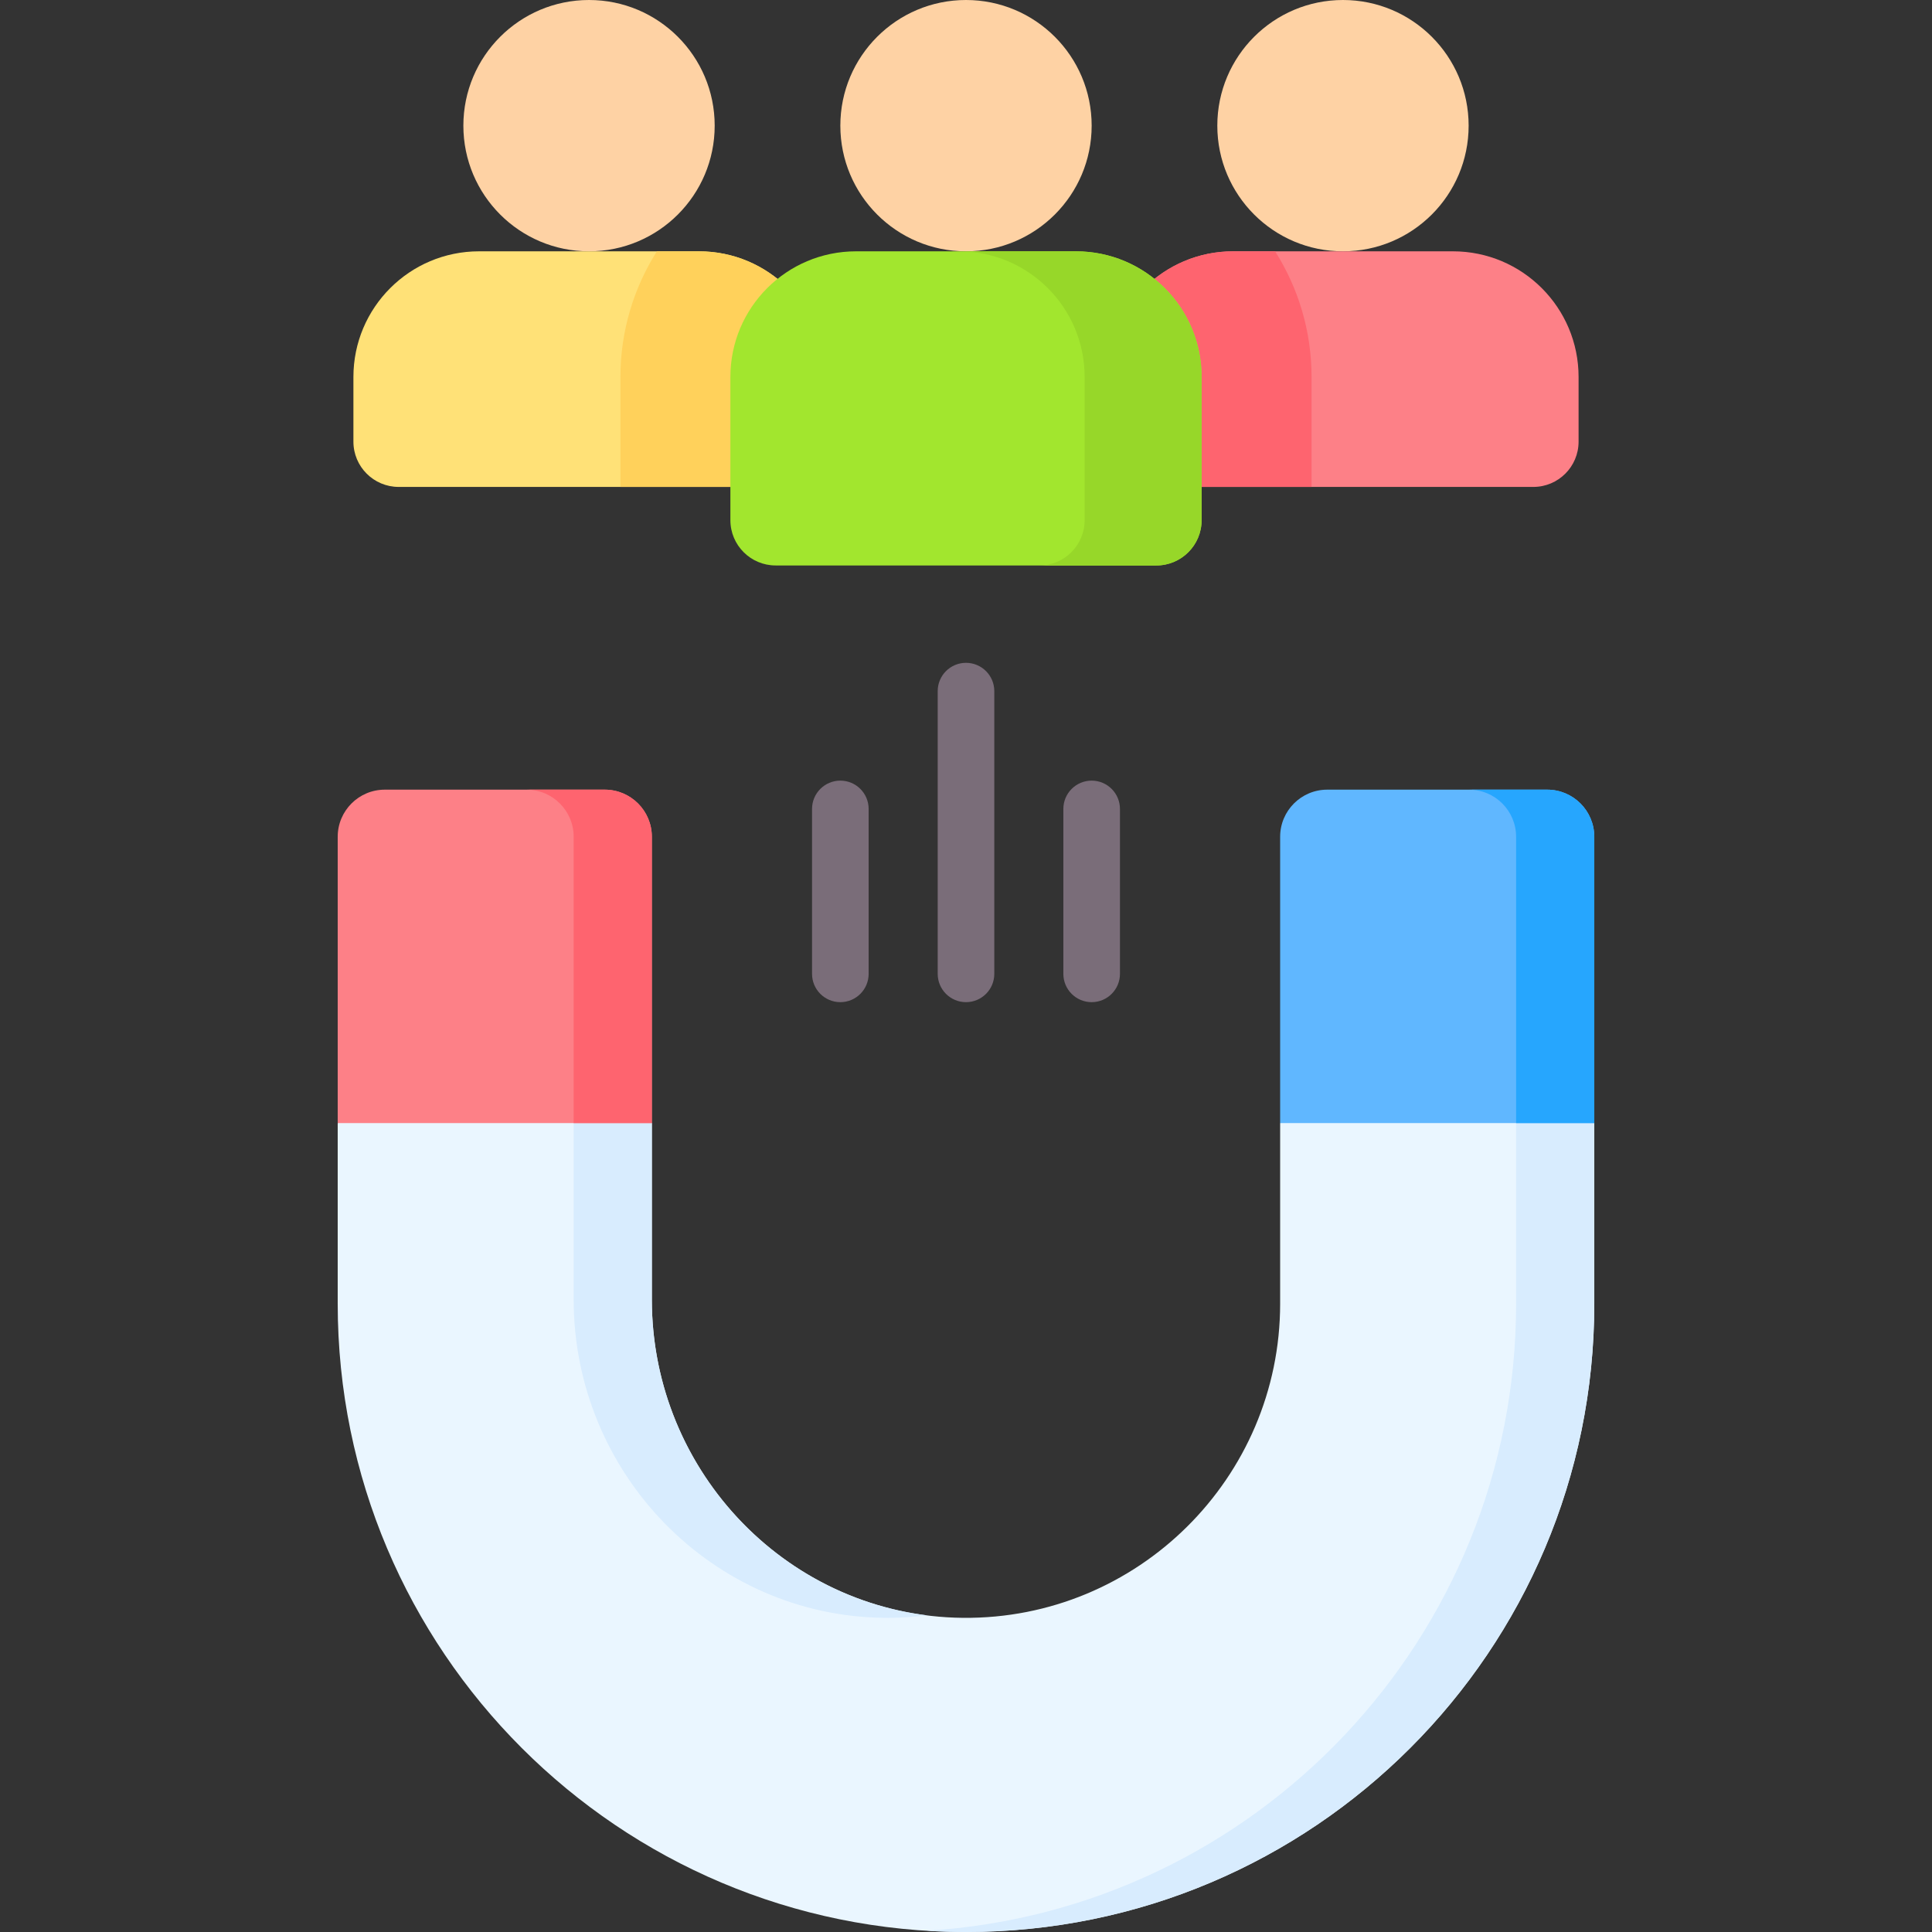 <svg xmlns="http://www.w3.org/2000/svg" id="Capa_1" height="512" viewBox="0 0 512 512" width="512"><rect x="0" y="0" width="512" height="512" fill="#333333" stroke="none"/><g><g><g><g><path d="m339.252 345.496c0 46.179-37.793 83.697-84.073 83.248-45.832-.444-82.431-38.475-82.431-84.31v-46.808l-43.611-12.565-39.641 12.565v47.87c0 91.958 74.546 166.504 166.504 166.504 91.958 0 166.504-74.546 166.504-166.504v-47.87l-41.626-12.565-41.626 12.565z" fill="#eaf6ff"></path></g><g><g><path d="m401.785 288.356v57.14c0 88.477-69.014 160.824-156.145 166.174 3.427.21 6.879.33 10.359.33 91.958 0 166.504-74.546 166.504-166.504v-47.87z" fill="#d8ecfe"></path></g><g><path d="m172.748 297.626-20.719-15.381v62.189c0 45.834 36.599 83.865 82.431 84.31 3.793.037 7.521-.206 11.183-.663-41.267-5.199-72.896-41.042-72.896-83.647z" fill="#d8ecfe"></path></g></g><g><path d="m172.748 221.755v75.871h-83.252v-75.871c0-6.897 5.591-12.488 12.488-12.488h58.276c6.897.001 12.488 5.592 12.488 12.488z" fill="#fd8087"></path></g><g><path d="m422.504 221.755v75.871h-83.252v-75.871c0-6.897 5.591-12.488 12.488-12.488h58.276c6.897.001 12.488 5.592 12.488 12.488z" fill="#60b7ff"></path></g><g><path d="m410.016 209.268h-20.718c6.896.001 12.487 5.591 12.487 12.488v75.871h20.719v-75.871c0-6.897-5.591-12.488-12.488-12.488z" fill="#26a6fe"></path></g><g><path d="m152.029 221.755v75.871h20.719v-75.871c0-6.897-5.591-12.488-12.488-12.488h-20.718c6.897.001 12.487 5.592 12.487 12.488z" fill="#fe646f"></path></g></g><g><g><g><circle cx="355.902" cy="33.301" fill="#fed2a4" r="33.301"></circle></g><g><path d="m326.764 66.602h58.276c18.392 0 33.301 14.909 33.301 33.301v17.138c0 6.627-5.373 12-12 12h-112.878v-29.139c0-18.391 14.909-33.3 33.301-33.3z" fill="#fd8087"></path></g><g><path d="m337.916 66.602h-11.153c-18.392 0-33.301 14.909-33.301 33.301v29.138h54.114v-29.139c.001-12.237-3.551-23.654-9.66-33.3z" fill="#fe646f"></path></g></g><g><g><path d="m189.399 33.301c0 18.392-14.909 33.301-33.301 33.301s-33.301-14.909-33.301-33.301 14.909-33.301 33.301-33.301c18.391 0 33.301 14.909 33.301 33.301z" fill="#fed2a4"></path></g><g><path d="m126.96 66.602h58.276c18.392 0 33.301 14.909 33.301 33.301v29.138h-112.878c-6.627 0-12-5.373-12-12v-17.139c0-18.391 14.909-33.3 33.301-33.3z" fill="#ffe177"></path></g><g><path d="m218.537 99.902c0-18.392-14.909-33.301-33.301-33.301h-11.152c-6.108 9.646-9.661 21.063-9.661 33.301v29.138h54.114z" fill="#ffd15b"></path></g></g><g><g><circle cx="256" cy="33.301" fill="#fed2a4" r="33.301"></circle></g><g><path d="m226.862 66.602h58.276c18.392 0 33.301 14.909 33.301 33.301v37.951c0 6.627-5.373 12-12 12h-100.878c-6.627 0-12-5.373-12-12v-37.952c0-18.391 14.909-33.3 33.301-33.3z" fill="#a2e62e"></path></g><g><path d="m285.138 66.602h-31c18.392 0 33.301 14.909 33.301 33.301v37.951c0 6.627-5.373 12-12 12h31c6.627 0 12-5.373 12-12v-37.952c0-18.391-14.909-33.3-33.301-33.3z" fill="#97d729"></path></g></g></g></g><g><g><g><path d="m222.699 265.582c-4.142 0-7.5-3.358-7.5-7.5v-43.708c0-4.142 3.358-7.5 7.5-7.5s7.5 3.358 7.5 7.5v43.708c0 4.142-3.358 7.5-7.5 7.5z" fill="#7a6d79"></path></g><g><path d="m256 265.582c-4.142 0-7.5-3.358-7.5-7.5v-74.927c0-4.142 3.358-7.5 7.5-7.5s7.5 3.358 7.5 7.5v74.927c0 4.142-3.358 7.5-7.5 7.5z" fill="#7a6d79"></path></g><g><path d="m289.301 265.582c-4.142 0-7.5-3.358-7.5-7.5v-43.708c0-4.142 3.358-7.5 7.5-7.5s7.5 3.358 7.5 7.5v43.708c0 4.142-3.358 7.5-7.5 7.5z" fill="#7a6d79"></path></g></g></g></g></svg>